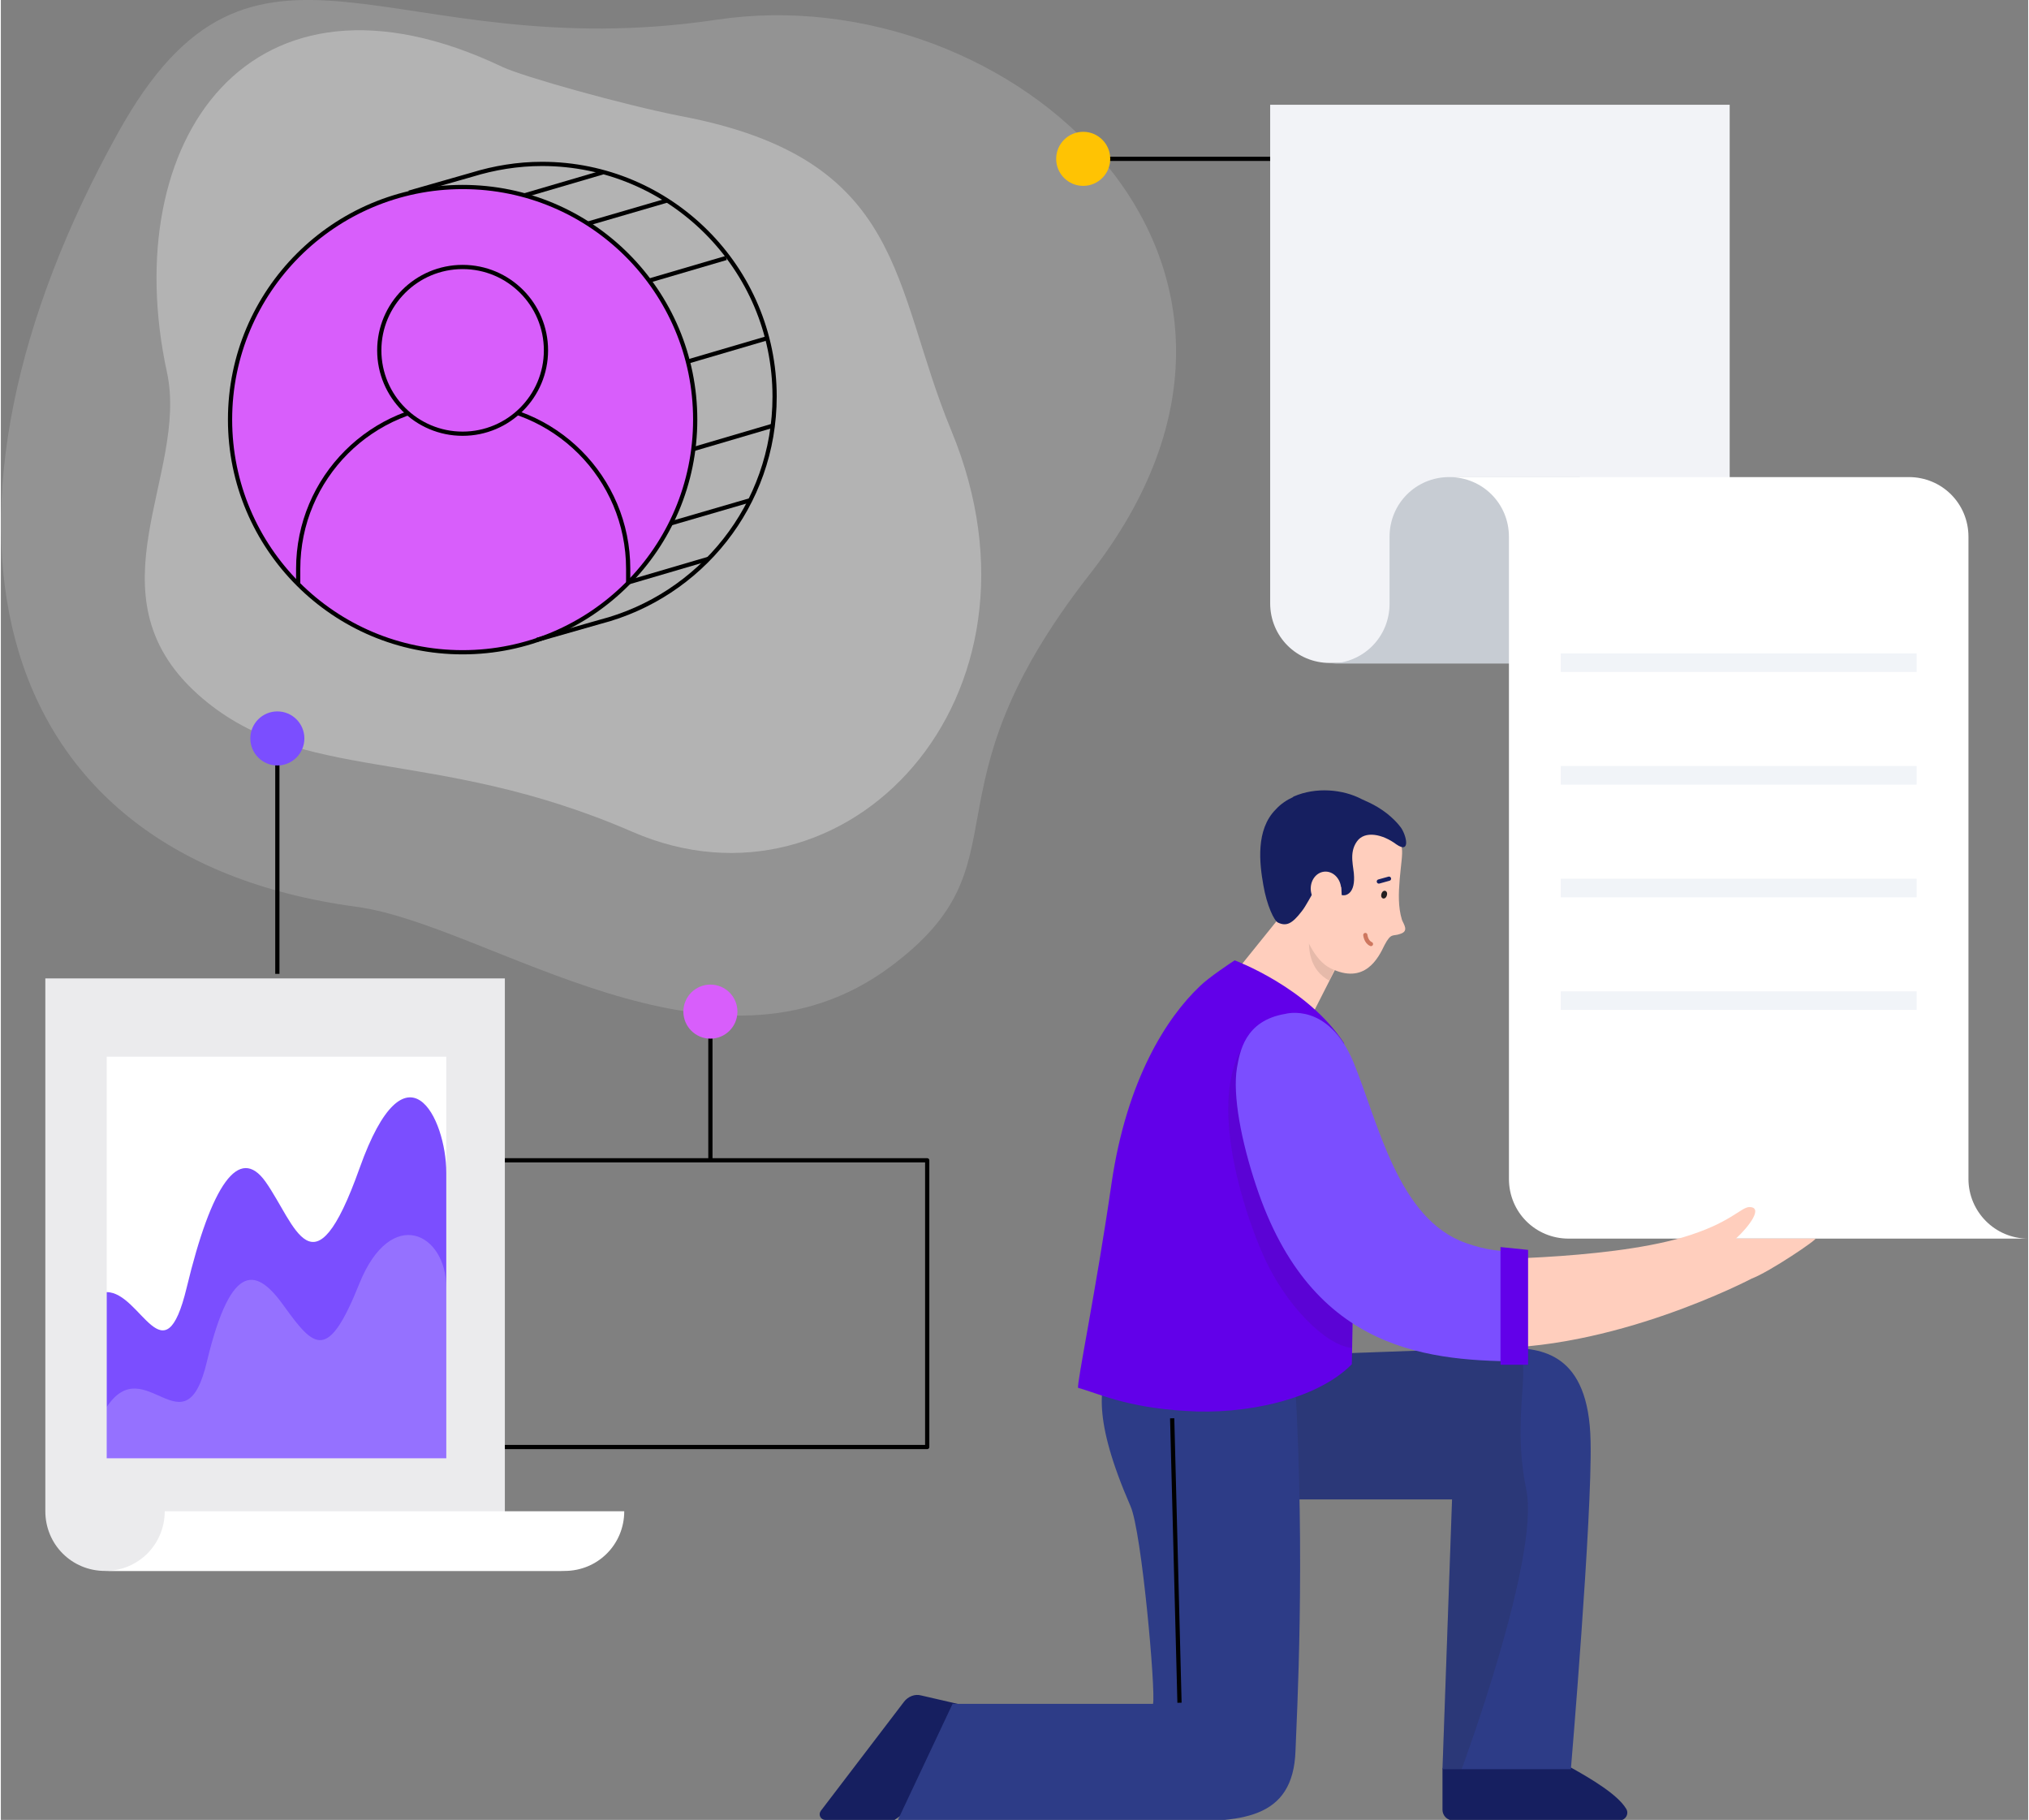 <svg xmlns="http://www.w3.org/2000/svg" xmlns:xlink="http://www.w3.org/1999/xlink" id="Layer_1" x="0px" y="0px" viewBox="0 0 360 323.1" style="enable-background:new 0 0 360 323.1;" width="523px" height="469px" xml:space="preserve"><rect x="0" y="0" width="360" height="323.1" fill="#808080" stroke="none"/><style type="text/css">	.st0{fill:none;stroke:#000000;stroke-width:0.75;stroke-linejoin:round;stroke-miterlimit:10;}	.st1{fill:#F2F3F7;}	.st2{fill:#C7CCD3;}	.st3{fill:#FFFFFF;}	.st4{opacity:0.15;fill:#FFFFFF;}	.st5{opacity:0.3;fill:#FFFFFF;}	.st6{fill:#F7AA04;}	.st7{fill:#7B4EFF;}	.st8{fill:#FFC303;}	.st9{fill:#FFCEBD;}	.st10{opacity:0.1;}	.st11{fill:none;stroke:#161F60;stroke-width:0.75;stroke-linecap:round;stroke-miterlimit:10;}	.st12{fill:none;stroke:#CE775F;stroke-width:0.75;stroke-linecap:round;stroke-miterlimit:10;}	.st13{fill:#231F20;}	.st14{fill:#161F60;}	.st15{fill:#2D3C87;}	.st16{opacity:0.15;}	.st17{fill:#6200E9;}	.st18{opacity:0.1;fill:#231F20;}	.st19{fill:#F1F4F8;}	.st20{fill:#EBEBED;}	.st21{opacity:0.2;fill:#FFFFFF;}	.st22{fill:#D85EFB;stroke:#000000;stroke-width:0.75;stroke-linejoin:round;stroke-miterlimit:10;}	.st23{fill:#D85EFB;}</style><rect x="79.9" y="206" class="st0" width="84.6" height="50.9"></rect><line class="st0" x1="191.7" y1="28.2" x2="225.7" y2="28.2"></line><g>	<path class="st1" d="M225.4,18.6v76.5v12c0,5.9,4.7,10.6,10.6,10.6h81.6c-5.9,0-10.6-4.7-10.6-10.6v-12V18.6H225.4z"></path>	<path class="st2" d="M280.4,117.7V84.7c0,0-17.3,0-23.2,0s-10.6,4.7-10.6,10.6v11.9c0,5.9-4.7,10.6-10.6,10.6H280.4z"></path>	<path class="st3" d="M349.4,209.3v-114c0-5.9-4.7-10.6-10.6-10.6h-81.6c5.9,0,10.6,4.7,10.6,10.6v114c0,5.9,4.7,10.6,10.6,10.6H360  C354.1,219.9,349.4,215.1,349.4,209.3z"></path></g><path class="st4" d="M127.1,3.5c52.2-7.8,109.7,42.9,66.3,98.4c-30.9,39.5-10.3,51-35.4,69.7c-31.4,23.4-71.3-7.4-94.8-10.6 c-68-9.1-79.4-70.9-42.4-137.4C45.1-20.3,68.9,12.2,127.1,3.5z"></path><path class="st5" d="M168.8,76.5c19.6,47.5-18.8,87.6-56.6,71.2c-35.9-15.6-59.1-8.1-77.3-24.5c-19.7-17.8-1.5-39-5.4-57.1 C20.6,25.1,44.2-9.5,89.1,11.9c3.6,1.7,21.4,6.7,31.6,8.7C160.9,28.2,158.1,50.7,168.8,76.5z"></path><line class="st0" x1="49.1" y1="129.2" x2="49.1" y2="172.9"></line><circle class="st7" cx="49.1" cy="131.1" r="4.8"></circle><circle class="st8" cx="192.2" cy="28.2" r="4.8"></circle><g>	<g>		<polygon class="st9" points="228.1,161.6 218.1,174 229.1,183.6 230.8,184.2 236.9,172.2 235.9,158.5   "></polygon>		<path class="st10" d="M237.2,171.2c-0.2,0.5-0.6,1.4-1.3,2.9c-6.9-3.7-1.8-14.8-1.8-14.8S236.6,162.6,237.2,171.2z"></path>		<path class="st9" d="M246.4,147.5c3.2,2.5,2.5,2.9,2,8.6c-0.2,2.5-0.3,4.9,0.4,7.2c0.3,0.8,1.3,2-0.3,2.5c-1.3,0.5-1.6-0.3-2.8,2   c-1.1,2.3-3.5,7.1-9.6,4.1c-5.6-2.8-7.1-16.3-7.1-16.3S236.3,142.3,246.4,147.5z"></path>		<path class="st11" d="M244.7,156.5c0,0,1.1-0.3,1.8-0.5"></path>		<path class="st12" d="M242.3,166c0,0,0.1,1.2,1,1.6"></path>					<ellipse transform="matrix(0.956 0.294 -0.294 0.956 57.533 -65.186)" class="st13" cx="245.6" cy="158.8" rx="0.5" ry="0.7"></ellipse>		<path class="st14" d="M248.6,146.9c-0.3-0.4-1.6-2.1-4.1-3.6c-1-0.6-1.9-1-2.8-1.4c-3.4-1.8-8.2-2.2-12.1-0.5c0,0,0,0,0,0   c-0.1,0-0.1,0-0.1,0.1c-1.1,0.5-2.2,1.2-3.1,2.2c-3.6,3.6-2.9,9.6-2.2,13.5c0.6,3.5,1.9,6.3,2.6,6.6c1.5,0.7,2.5,0.2,4.2-2   c1.6-2,2.9-6.3,5.3-5.6c0.3,0.1,1.3,1.1,1.7,1.3c0,0.3,0.1,0.8,0.1,1.4c0.5,0.2,2.3,0,2.2-3.2c0-1.7-1-4.2,0.5-6.3   c1.4-2,4.6-1.3,7,0.5C250.4,151.7,249.6,148.3,248.6,146.9z"></path>					<ellipse transform="matrix(0.995 -9.593470e-002 9.593470e-002 0.995 -14.065 23.31)" class="st9" cx="235.4" cy="157.9" rx="2.7" ry="3.1"></ellipse>	</g>	<path class="st14" d="M278.8,313.8c3.6,2,8.3,4.8,9.8,7.3c0.6,0.9-0.1,2.1-1.2,2.1l-29.5,0c-1.1,0-1.9-0.9-1.9-1.9V314  C261,305.2,278.8,313.8,278.8,313.8z"></path>	<path class="st14" d="M158.7,323.1c-4.6,0-9.3,0-12.3,0c-0.8,0-1.3-0.9-0.8-1.6l14.8-19.4c0.7-0.9,1.9-1.4,3-1.1l7.8,1.8  C175.3,312.2,158.7,323.1,158.7,323.1z"></path>	<g>		<path class="st15" d="M209.3,241.4c0,0,52.9-2.1,58.1-2.1c6.1,0,14.6,0.8,14.9,16.6c0.3,13.3-3.5,58.2-3.5,58.2H256l1.7-47.9   h-36.9l-14.3-15.7L209.3,241.4z"></path>	</g>	<g class="st16">		<path class="st13" d="M209.3,241.4c0,0,52.9-2.1,58.1-2.1c6.1,0,0.3,9.8,3.5,25.3c2.4,12-11.5,49.5-11.5,49.5H256l1.7-47.9h-36.9   l-14.3-15.7L209.3,241.4z"></path>	</g>	<path class="st15" d="M200.5,236.4c-0.7,3.1-1.6,3.2-3.4,5.3c-2,4.2-3.3,10.1,3.5,25.7c2,4.5,4.5,32.9,4,35.1c0,0-2.5,0-9.7,0  c-4.1,0-25.9,0-25.9,0l-9.8,20.8c0,0,33.4,0,48.8,0c12,0.2,21.5-0.1,21.9-12.5c0.2-5.7,1.8-33.8-0.1-65.9c-0.4-6.2-30.4-1.5-30.8-6  L200.5,236.4z"></path>	<path class="st17" d="M240.9,190.9c-2.2-3-2.4-5.7-2.4-5.7c-6.4-9.9-19.4-14.7-19.4-14.7c-0.5,0.3-4.7,3.1-6.2,4.6  c-5.8,5.5-13,16.5-15.7,35.2c-2.7,18.7-6.2,35.5-5.9,36.1c3.4,0.9,8.5,3.5,19.2,4.1c10.2,0.7,23.1-1.9,29.4-8.3L240.9,190.9z"></path>	<path class="st18" d="M228.2,180.1c0,0,12.5,48.7,11.8,53.4c0,3.3-0.1,6.6-0.1,5.8c-4.3-0.3-11.9-7.3-16.1-17.3  C220.9,215.3,210.1,185.5,228.2,180.1z"></path>	<path class="st9" d="M259.7,223.6c0,0,24.9,0.2,38.9-3.9c8.5-2.5,10.4-5.4,11.9-5.4c2.5,0,0,3.4-2.4,5.6c0.3,0,9.3,0,9.3,0h3.1  c0,0,1.4,0,1.7,0c0.6,0-8.1,5.9-11.3,7.1c0,0-24.9,13.1-48.4,12.3C240,238.6,259.7,223.6,259.7,223.6z"></path>	<path class="st7" d="M270.9,241.7c-16.8,0-38.1-1.3-48-31.2c-2.6-7.8-4.2-16-3.4-20.9c0.5-2.7,1.3-8.4,8.6-9.6  c0,0,7.6-2.2,12.1,8.6c4.4,10.7,7.9,27.9,20,32.1c3.4,1.2,6.2,1.6,10.6,1.5"></path></g><polygon class="st17" points="271.2,242.3 266.3,242.3 266.3,221.4 271.2,221.9 "></polygon><g>	<rect x="277" y="116" class="st19" width="63.2" height="3.3"></rect>	<rect x="277" y="136" class="st19" width="63.2" height="3.3"></rect>	<rect x="277" y="156" class="st19" width="63.2" height="3.3"></rect>	<rect x="277" y="176" class="st19" width="63.2" height="3.3"></rect></g><line class="st0" x1="208" y1="251.8" x2="209.3" y2="302.3"></line><g>	<path class="st20" d="M7.9,173.7v87.6v7c0,5.9,4.7,10.6,10.6,10.6h81.6c-5.9,0-10.6-4.7-10.6-10.6v-7v-87.6H7.9z"></path>	<path class="st3" d="M110.7,268.3c0,5.9-4.7,10.6-10.6,10.6H18.5c5.9,0,10.6-4.7,10.6-10.6H110.7z"></path></g><g>	<rect x="18.8" y="187.6" class="st3" width="60.3" height="71.3"></rect>	<path class="st7" d="M18.8,229.4v29.5h60.3v-50.7c0-9.7-7.1-24.1-15.4-0.8s-11.4,9.9-16.7,2.4c-4.7-6.6-9.6,0.5-14,18.8  C29,245.2,24.9,229.4,18.8,229.4z"></path>	<path class="st21" d="M18.8,249.8v9.1h60.3v-30.3c0-9.7-9.8-14.6-15.4-0.8c-5.6,14-8,11.6-13.4,4.1c-4.7-6.6-9.3-8.5-13.7,9.8  C32.7,258.3,25.6,239.5,18.8,249.8z"></path></g><line class="st0" x1="91.9" y1="35" x2="106.9" y2="30.6"></line><line class="st0" x1="103.2" y1="40" x2="118.3" y2="35.6"></line><line class="st0" x1="114.5" y1="50" x2="128.8" y2="45.8"></line><line class="st0" x1="121.6" y1="64.3" x2="135.9" y2="60.1"></line><line class="st0" x1="122.4" y1="79.9" x2="137" y2="75.6"></line><line class="st0" x1="118" y1="93.2" x2="133.1" y2="88.8"></line><line class="st0" x1="111.4" y1="103.4" x2="125.7" y2="99.2"></line><circle class="st22" cx="82" cy="74.5" r="41.3"></circle><path class="st0" d="M111.4,103.4v-2.4c0-16.2-13.1-29.3-29.3-29.3s-29.3,13.1-29.3,29.3v2.6"></path><circle class="st23" cx="82" cy="62.2" r="14.8"></circle><circle class="st0" cx="82" cy="62.2" r="14.8"></circle><g>	<path class="st0" d="M95.2,113.6l11.2-3.2c17.8-4.6,31-20.7,31-40c0-22.8-18.5-41.3-41.3-41.3c-4.3,0-8.5,0.7-12.4,1.9l-11.2,3.2"></path></g><line class="st0" x1="126" y1="179.6" x2="126" y2="206"></line><circle class="st23" cx="126" cy="179.6" r="4.8"></circle></svg>